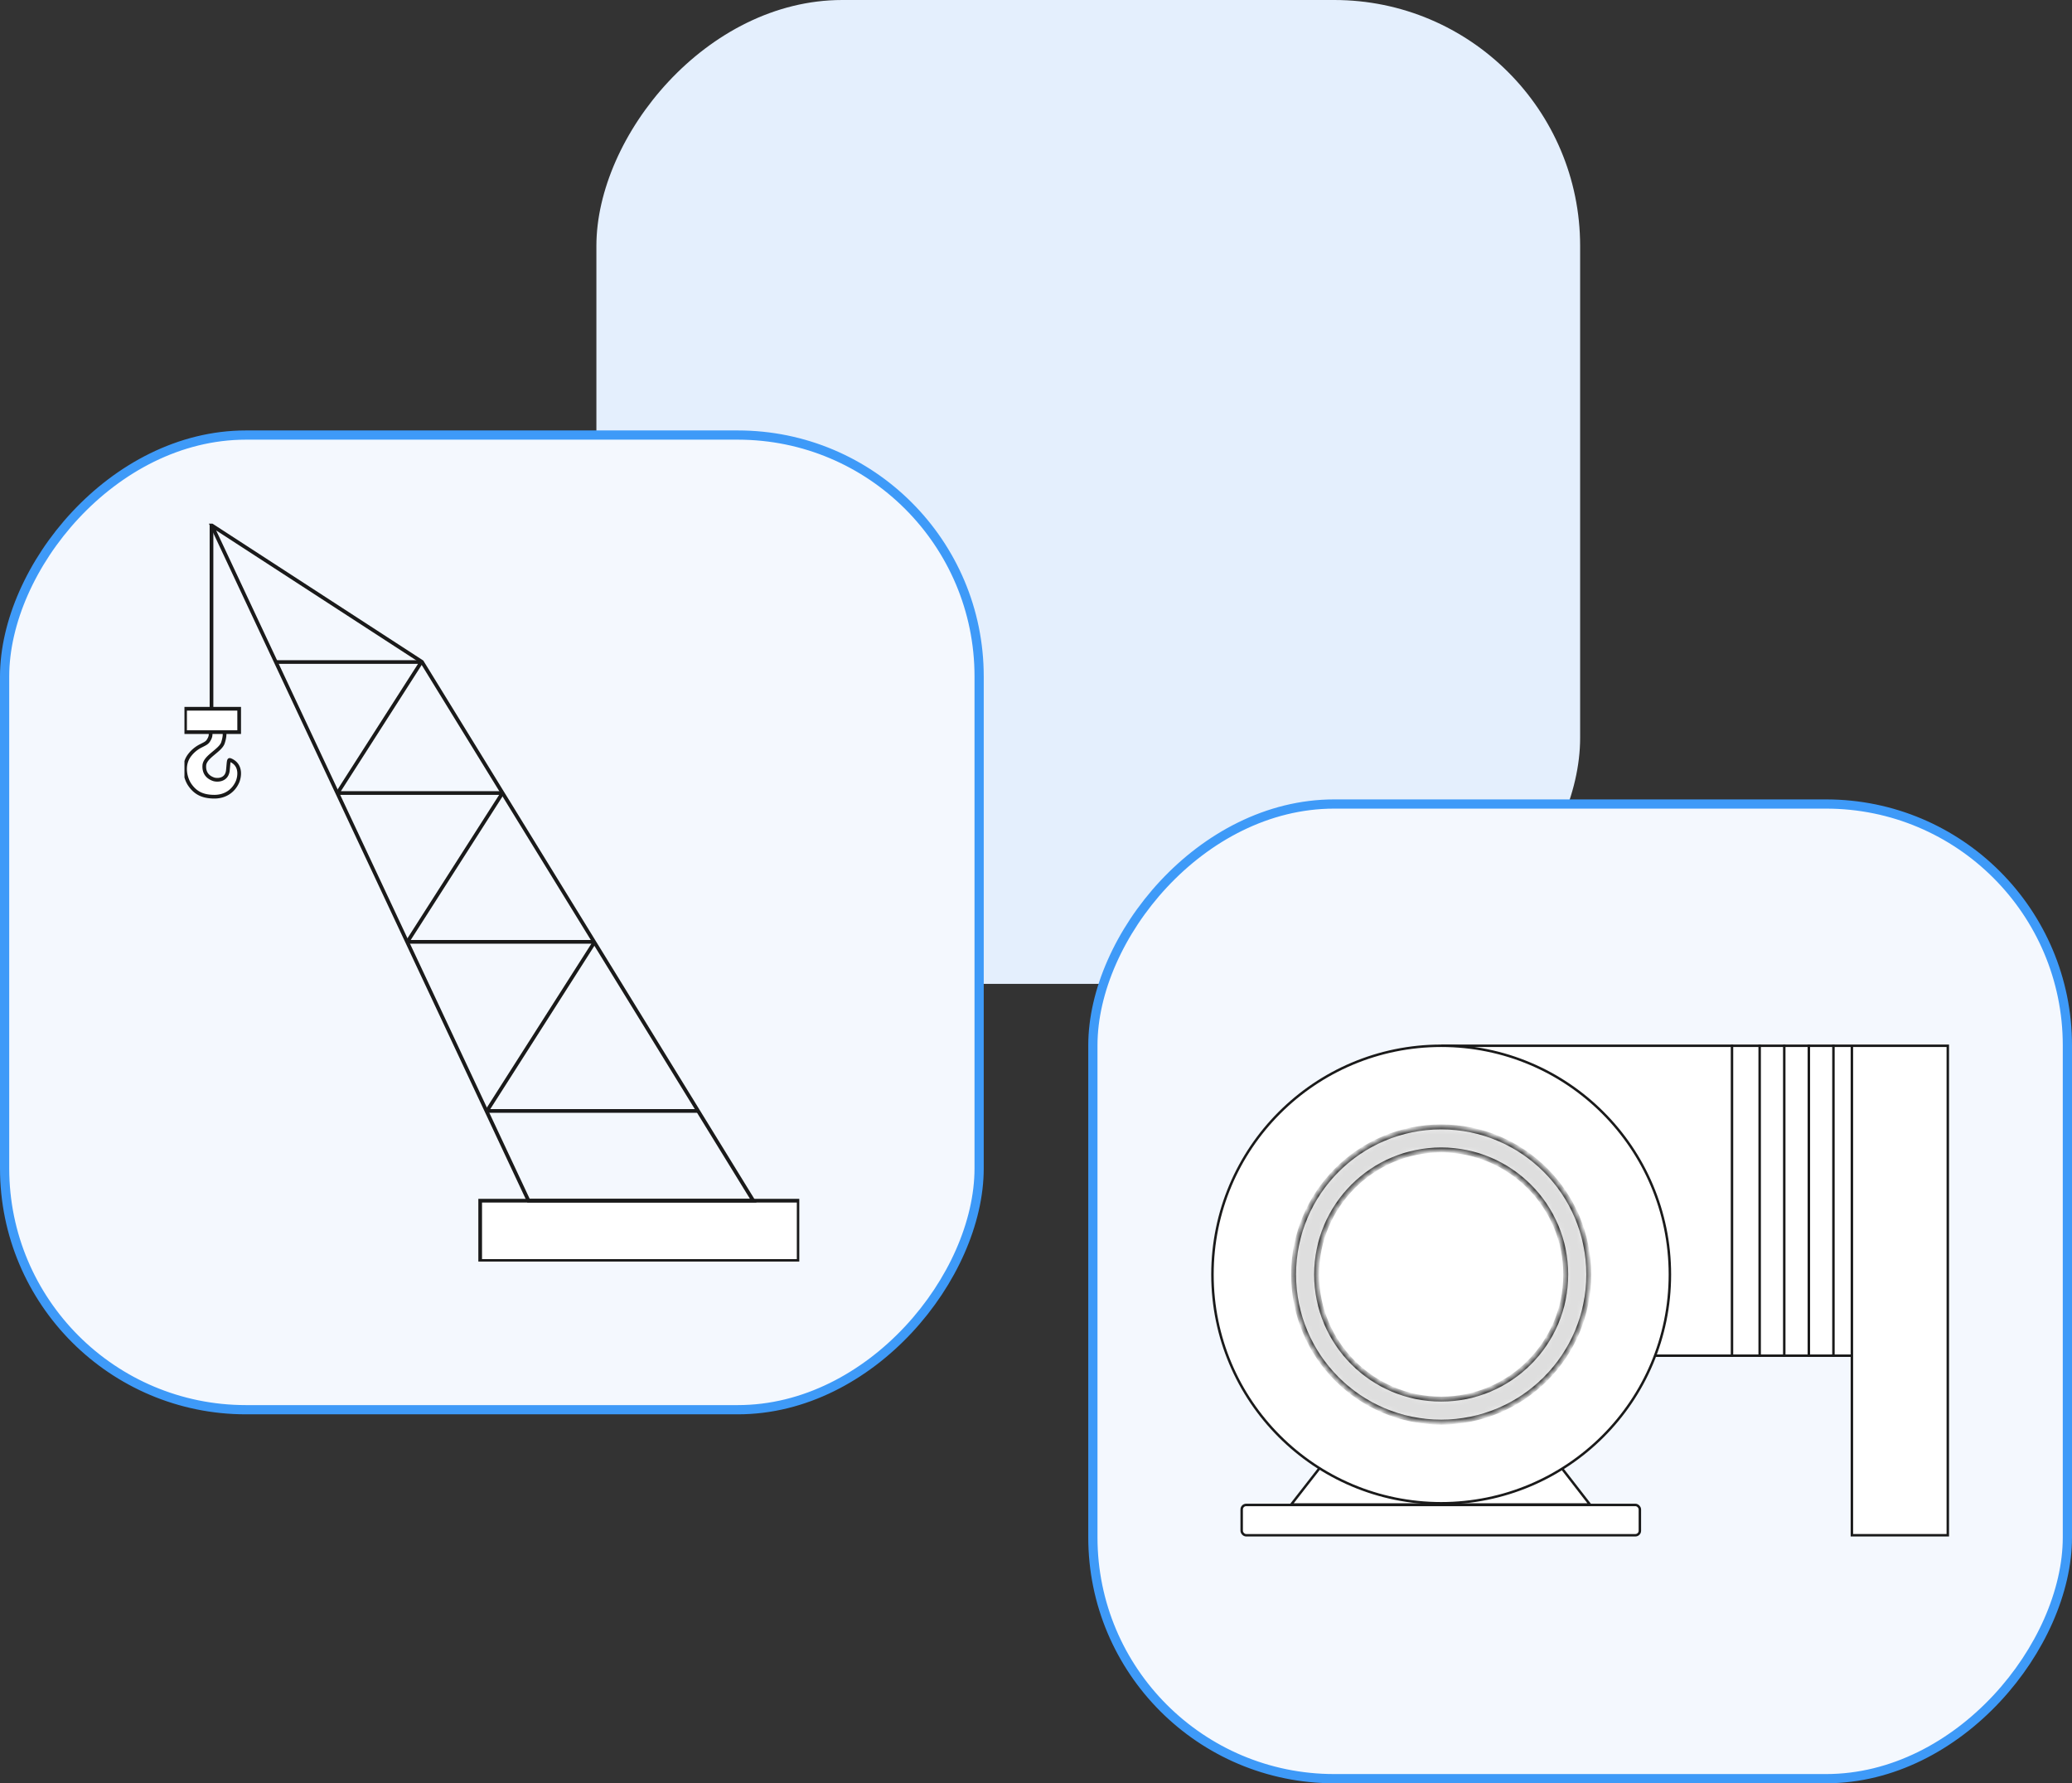 <svg width="337" height="290" fill="none" xmlns="http://www.w3.org/2000/svg"><rect width="100%" height="100%" fill="#333333" stroke="none"/><rect width="160" height="160" rx="40" transform="matrix(-1 0 0 1 257 0)" fill="#E4EFFD"/><rect x="-.75" y=".75" width="158.5" height="158.5" rx="39.25" transform="matrix(-1 0 0 1 158.5 70)" fill="#F4F8FE" stroke="#3E9AF8" stroke-width="1.5"/><g clip-path="url(#a)"><path fill="#F4F8FE" d="M30 85.16h100v120H30z"/><path d="M129.9 195.261H78.1v9.8h51.8v-9.8Z" fill="#fff" stroke="#1A1A1A" stroke-width=".6"/><path d="M85.964 195.261 34.439 85.435l34.188 22.197 53.894 87.629H85.964Z" stroke="#1A1A1A" stroke-width=".6"/><path d="M38.9 115.261h-8.8v3.8h8.8v-3.8ZM33.864 120.486c.182-.28.302-.517.358-.762.048-.211.047-.422.006-.663h2.277c.042.276.055.843-.246 1.743-.1.302-.325.592-.617.883-.245.243-.53.48-.82.721l-.171.142c-.345.289-.686.585-.947.897-.26.313-.448.651-.473 1.025-.048.713.153 1.219.459 1.576.303.354.702.554 1.038.671.263.091.797.154 1.291-.017.25-.087.491-.234.681-.469.19-.236.324-.554.366-.975.027-.266.047-.499.064-.7l.026-.293c.024-.259.046-.435.081-.55.035-.113.07-.129.095-.133a.256.256 0 0 1 .107.015c.051.015.115.042.194.081.862.427 1.183 1.122 1.252 1.803.07.686-.12 1.357-.278 1.71-.66 1.472-2.014 2.37-3.732 2.37-1.034 0-1.822-.182-2.456-.511-.633-.328-1.118-.806-1.54-1.41-.337-.483-.675-1.281-.76-2.172-.083-.888.087-1.862.756-2.708a5.216 5.216 0 0 1 1.772-1.456l.276-.141c.156-.079.303-.153.432-.229.207-.122.384-.258.509-.448Z" fill="#fff" stroke="#1A1A1A" stroke-width=".6"/><path d="M44.8 107.661h23.7M54.9 128.961h26.9M66.2 153.161h30.4M79.1 180.661h34.4M54.9 128.953l13.632-21.292M66.2 153.253l15.532-24.292M79.2 180.653l17.531-27.492M34.4 85.36v29.901" stroke="#1A1A1A" stroke-width=".6"/></g><rect x="-.75" y=".75" width="158.5" height="158.5" rx="39.25" transform="matrix(-1 0 0 1 335.5 130)" fill="#F4F8FE" stroke="#3E9AF8" stroke-width="1.5"/><path d="m210.01 244.665 9.987-12.8h28.67l9.925 12.8H210.01Z" fill="#fff" stroke="#1A1A1A" stroke-width=".4"/><rect x="201.954" y="244.736" width="64.763" height="4.93" rx=".73" fill="#fff" stroke="#1A1A1A" stroke-width=".4"/><path fill="#fff" stroke="#1A1A1A" stroke-width=".4" d="M234.6 170.065h66.6v50.4h-66.6zM301.2 170.065h15.6v79.6h-15.6z"/><circle cx="234.4" cy="207.265" r="37.2" fill="#fff" stroke="#1A1A1A" stroke-width=".4"/><mask id="b" fill="#fff"><path d="M258.4 207.265c0 13.255-10.745 24-24 24s-24-10.745-24-24 10.745-24 24-24 24 10.745 24 24Zm-44.261 0c0 11.19 9.071 20.262 20.261 20.262s20.261-9.072 20.261-20.262c0-11.19-9.071-20.261-20.261-20.261s-20.261 9.071-20.261 20.261Z"/></mask><path d="M258.4 207.265c0 13.255-10.745 24-24 24s-24-10.745-24-24 10.745-24 24-24 24 10.745 24 24Zm-44.261 0c0 11.19 9.071 20.262 20.261 20.262s20.261-9.072 20.261-20.262c0-11.19-9.071-20.261-20.261-20.261s-20.261 9.071-20.261 20.261Z" fill="#DEDEDE" stroke="#1A1A1A" stroke-width=".8" mask="url(#b)"/><path stroke="#1A1A1A" stroke-width=".4" d="M281.7 169.865v50.8M286.2 169.865v50.8M290.2 169.865v50.8M294.2 169.865v50.8M298.2 169.865v50.8"/><defs><clipPath id="a"><path fill="#fff" transform="translate(30 85.16)" d="M0 0h100v120H0z"/></clipPath></defs></svg>